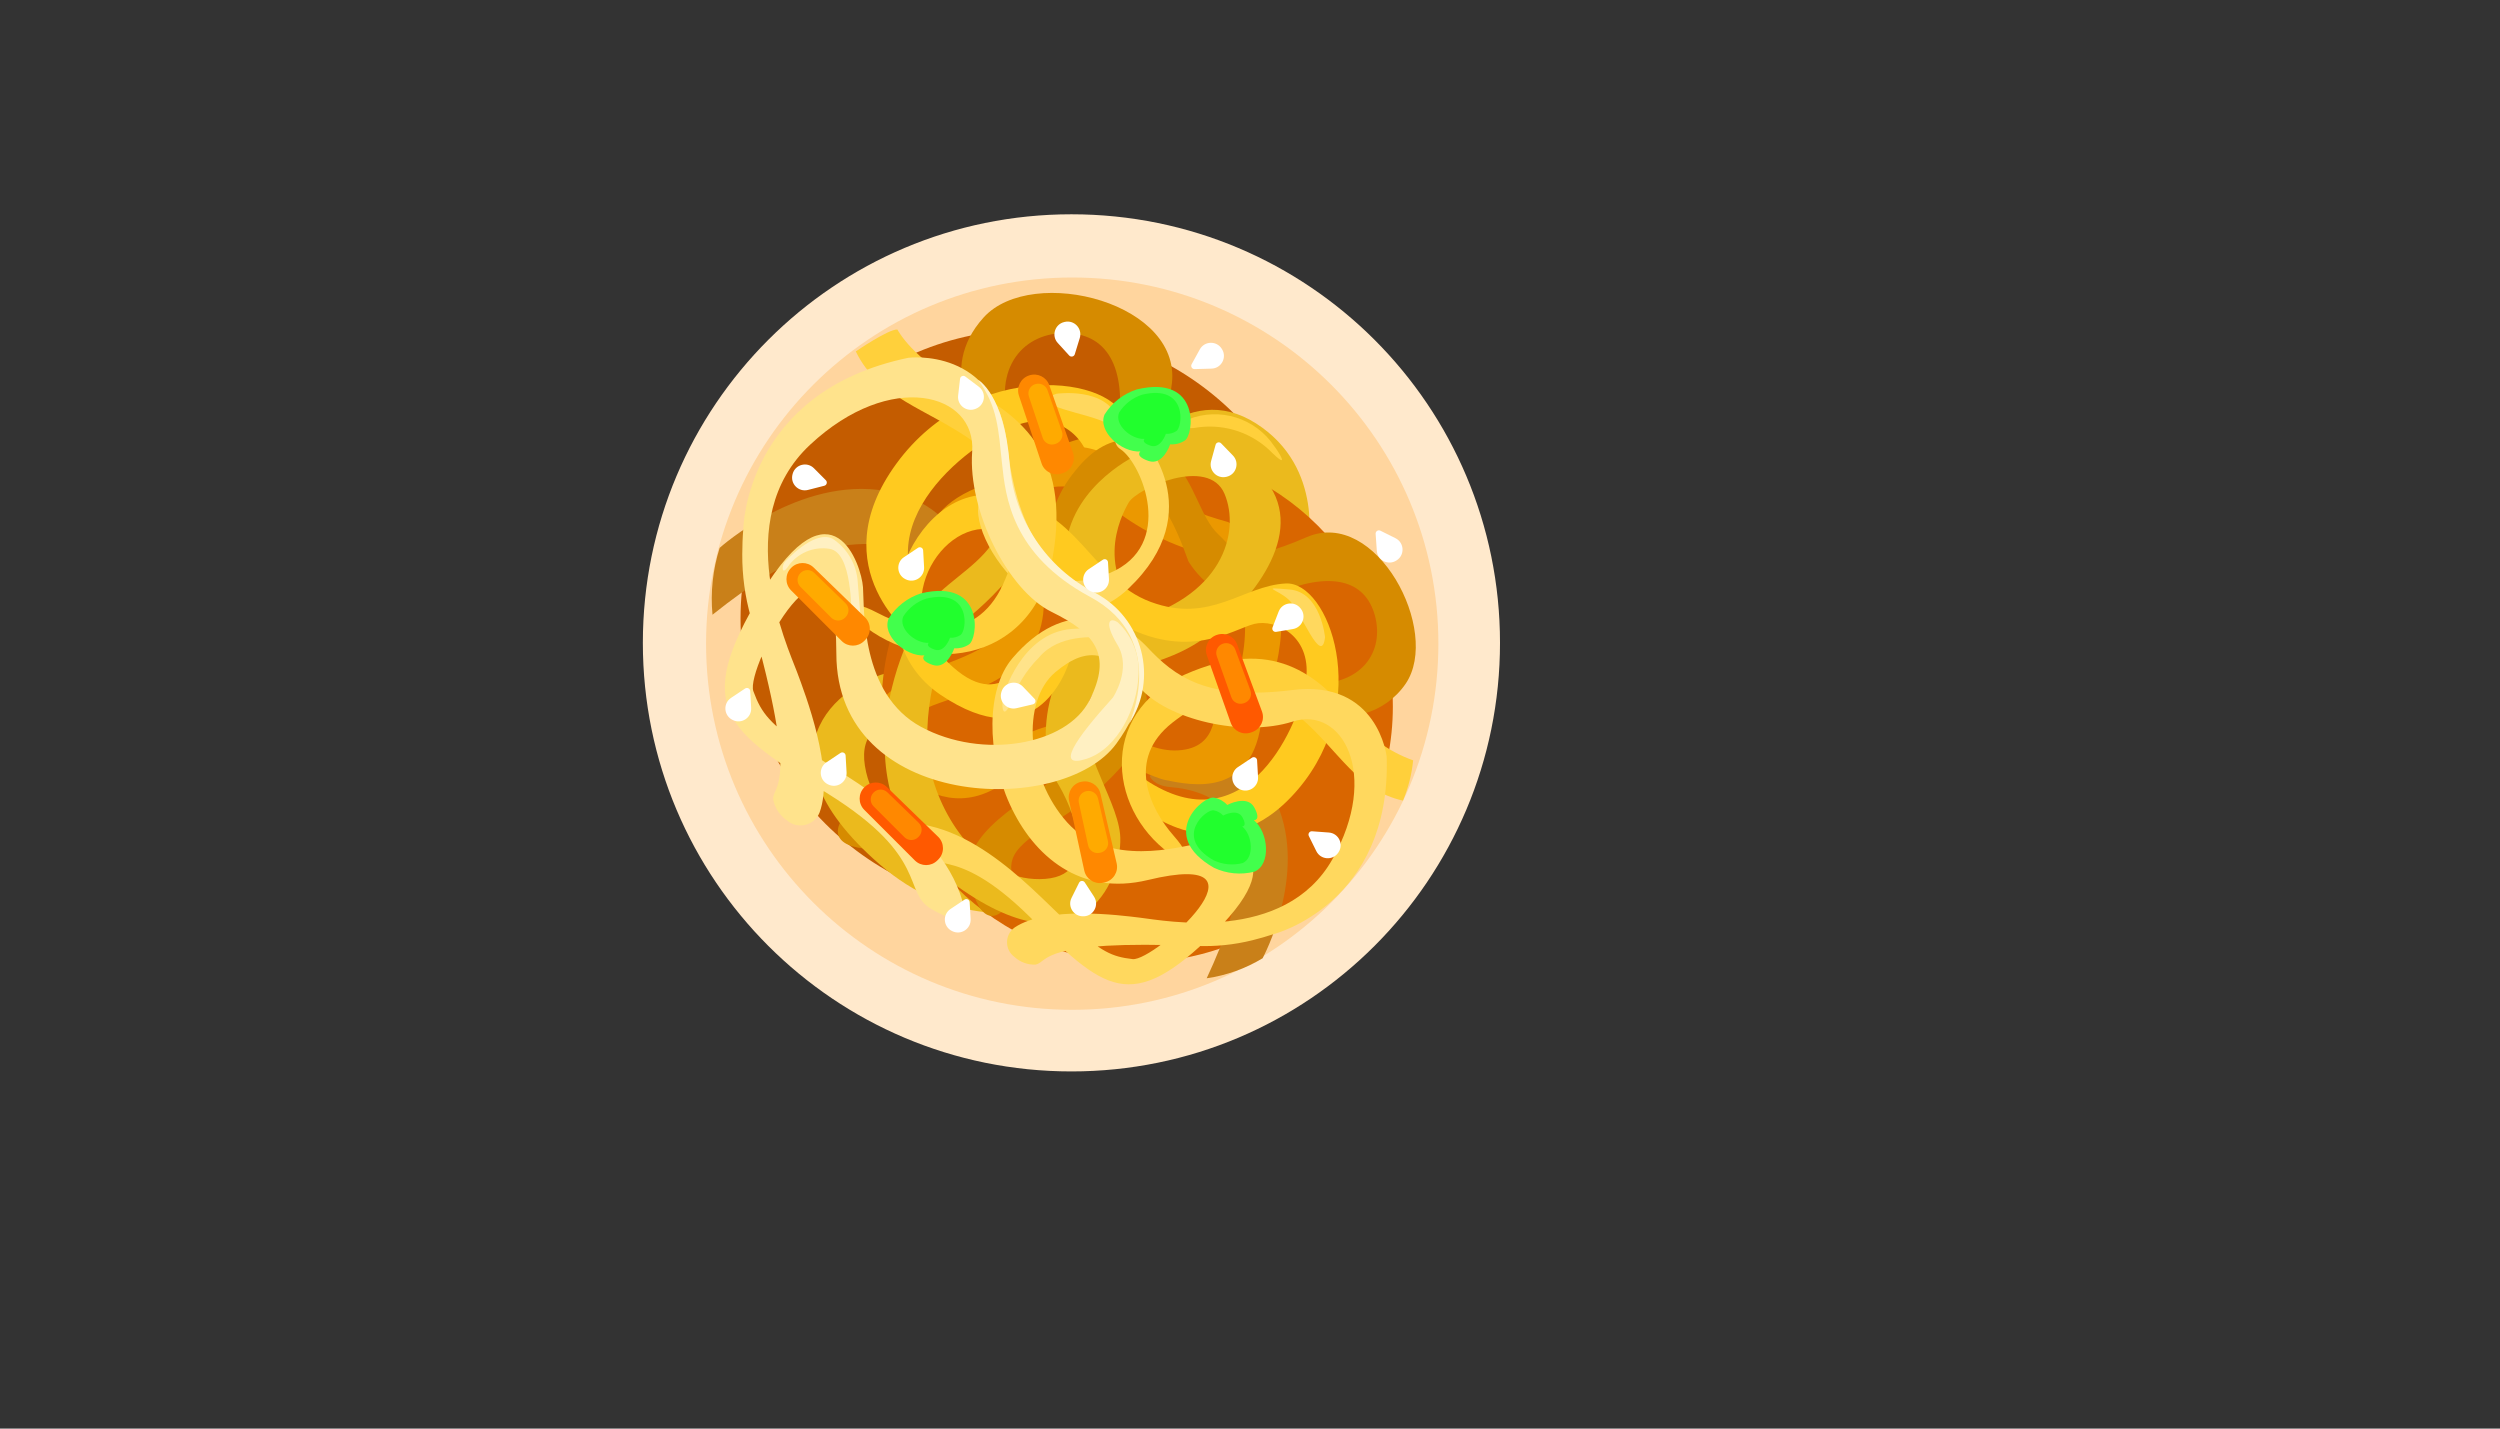<svg xmlns="http://www.w3.org/2000/svg" version="1.1" xmlns:xlink="http://www.w3.org/1999/xlink" width="100%" height="100%" id="svgWorkerArea" viewBox="-25 -25 875 500" xmlns:idraw="https://idraw.muisca.co" style="background: white;"><rect x="-25" y="-25" width="875" height="500" fill="#333333" stroke="none"/><defs id="defsdoc"><pattern id="patternBool" x="0" y="0" width="10" height="10" patternUnits="userSpaceOnUse" patternTransform="rotate(35)"><circle cx="5" cy="5" r="4" style="stroke: none;fill: #ff000070;"></circle></pattern></defs><g id="fileImp-819230072" class="cosito"><path id="circleImp-270046444" class="grouped" style="fill:#ffe9cc; " d="M200 200C200 117.127 267.127 50 350 50 432.873 50 500 117.127 500 200 500 282.873 432.873 350 350 350 267.127 350 200 282.873 200 200 200 200 200 200 200 200"></path><path id="circleImp-304928900" class="grouped" style="fill:#ffe9cc; fill:#ffd59e; " d="M222.125 200.28C222.125 129.476 279.476 72.125 350.279 72.125 421.083 72.125 478.435 129.476 478.435 200.28 478.435 271.083 421.083 328.434 350.279 328.435 279.476 328.434 222.125 271.083 222.125 200.28 222.125 200.28 222.125 200.28 222.125 200.28"></path><path id="circleImp-874211291" class="grouped" style="fill:#ffe9cc; fill:#ffd59e; fill:#c45c00; " d="M234.187 191.631C234.187 135.658 279.525 90.32 335.499 90.32 391.472 90.32 436.81 135.658 436.81 191.631 436.81 247.605 391.472 292.943 335.499 292.943 279.525 292.943 234.187 247.605 234.187 191.631 234.187 191.631 234.187 191.631 234.187 191.631"></path><path id="pathImp-688035384" class="grouped" style="fill:#ffe9cc; fill:#ffd59e; fill:#c45c00; fill:#c98019; " d="M226.882 166.756C226.882 166.756 254.788 141.546 285.007 146.851 315.226 152.156 319.731 181.925 307.477 193.264 307.477 193.264 303.476 192.782 301.356 186.189 299.235 179.596 292.68 165.32 279.68 165.364 266.681 165.407 252.788 167.457 224.372 190.157 223.631 182.267 224.484 174.309 226.882 166.756 226.882 166.756 226.882 166.756 226.882 166.756"></path><path id="pathImp-436627864" class="grouped" style="fill:#ffe9cc; fill:#ffd59e; fill:#c45c00; fill:#c98019; fill:#eb9800; " d="M332.539 137.512C332.539 137.512 372.311 111.37 398.146 139.408 403.297 148.772 409.501 157.517 416.637 165.473 424.26 172.247 443.491 178.045 442.395 201.513 441.299 224.98 430.371 232.751 424.244 233.299 418.117 233.847 383.398 228.783 375.572 239.744 367.746 250.705 371.44 277.357 361.487 289.792 351.534 302.227 304.934 284.662 318.411 250.333 331.887 216.003 308.886 196.767 304.589 187.581 300.292 178.396 289.002 155.4 319.786 144.625 350.57 133.851 343.697 156.403 335.57 159.099 327.442 161.796 311.856 163.588 314.848 179.974 317.841 196.361 337.735 203.76 336.354 227.654 334.973 251.549 325.102 257.665 329.805 267.147 334.507 276.628 350.537 285.468 353.968 275.06 357.399 264.653 353.288 234.264 374.043 222.026 394.797 209.788 417.382 223.604 424.024 217.05 430.667 210.495 429.669 193.692 416.303 184.277 404.125 175.177 394.149 163.456 387.114 149.98 380.537 138.137 357.344 138.356 337.241 150.429 317.139 162.503 314.306 148.511 332.539 137.512 332.539 137.512 332.539 137.512 332.539 137.512"></path><path id="pathImp-347032848" class="grouped" style="fill:#ffe9cc; fill:#ffd59e; fill:#c45c00; fill:#c98019; fill:#eb9800; fill:#d68b00; " d="M318.093 124.496C318.093 124.496 302.287 104.821 319.288 86.094 336.288 67.368 390.068 81.041 384.976 110.526 379.885 140.011 386.275 139.052 394.293 144.357 402.311 149.662 416.303 148.544 426.995 155.038 437.687 161.533 446.664 174.965 432.064 193.555 417.979 212.537 392.071 218.257 371.303 206.971 348.197 195.72 331.503 186.978 320.011 217.422 308.519 247.866 302.737 270.55 285.676 271.942 268.615 273.334 264.593 267.218 271.361 259.594 278.129 251.971 285.61 259.808 292.263 249.785 298.917 239.761 298.708 225.232 313.692 203.442 328.676 181.651 349.622 183.981 370.332 195.375 386.042 205.28 406.829 200.26 416.286 184.277 424.775 171.447 421.81 161.988 386.73 158.381 386.73 158.381 362.041 151.257 365.954 127.927 369.867 104.596 363.159 92.068 348.493 91.591 333.827 91.114 321.869 103.1 328.61 124.693 335.351 146.286 318.093 124.496 318.093 124.496 318.093 124.496 318.093 124.496 318.093 124.496"></path><path id="pathImp-480664527" class="grouped" style="fill:#ffe9cc; fill:#ffd59e; fill:#c45c00; fill:#c98019; fill:#eb9800; fill:#d68b00; fill:#ebba1d; " d="M432.645 167.402C432.645 167.402 438.942 138.712 414.62 123.202 390.298 107.693 368.387 132.969 357.141 156.085 345.895 179.202 355.7 200.093 341.708 209.876 327.716 219.658 303.17 208.012 288 210.068 272.83 212.123 235.031 236.127 283.067 277.685 331.103 319.244 387.848 272.643 395.274 261.414 402.7 250.185 405.051 237.914 414.757 229.348 424.463 220.782 405.917 218.31 401.138 223.796 394.319 232.161 388.609 241.371 384.149 251.198 378.855 262.707 350.504 276.787 330.106 277.126 309.708 277.466 281.538 266.9 277.718 243.049 273.898 219.198 308.464 227.073 316.082 230.378 323.699 233.683 369.11 226.843 369.11 187.647 369.11 148.451 393.186 135.583 409.331 138.169 425.477 140.756 419.58 171.463 414.932 175.881 410.285 180.298 390.21 197.567 364.512 177.13 364.512 177.13 359.629 190.612 359.629 190.612 359.629 190.612 381.178 212.934 404.344 204.05 427.51 195.166 432.645 167.402 432.645 167.402 432.645 167.402 432.645 167.402 432.645 167.402"></path><path id="pathImp-638383210" class="grouped" style="fill:#ffe9cc; fill:#ffd59e; fill:#c45c00; fill:#c98019; fill:#eb9800; fill:#d68b00; fill:#ebba1d; fill:#ffca1f; " d="M295.294 198.608C295.294 198.608 261.704 174.231 288.772 137.227 315.84 100.223 365.959 106.158 369.11 122.945 372.262 139.731 360.424 155.68 374.591 176.725 388.758 197.769 417.656 195.27 429.943 226.328 442.231 257.386 390.484 295.765 358.193 266.182 325.902 236.599 352.812 216.803 361.482 212.172 370.152 207.541 373.692 215.926 368.918 223.133 364.145 230.34 343.599 245.723 372.656 261.918 401.714 278.113 430.787 243.312 413.327 225.276 395.866 207.24 391.586 214.353 369.702 191.231 347.819 168.109 356.346 147.388 356.418 138.783 356.489 130.179 346.24 116.916 328.566 124.682 310.892 132.448 270.61 164.591 308.425 196.953 308.486 196.964 309.609 203.76 295.294 198.608 295.294 198.608 295.294 198.608 295.294 198.608"></path><path id="pathImp-835917002" class="grouped" style="fill:#ffe9cc; fill:#ffd59e; fill:#c45c00; fill:#c98019; fill:#eb9800; fill:#d68b00; fill:#ebba1d; fill:#ffca1f; fill:#ffd85e; " d="M438.866 164.843C438.866 164.843 404.262 144.834 381.715 184.112 359.169 223.391 427.806 246.88 432.541 229.26 437.276 211.641 431.034 218.469 422.643 219.828 414.253 221.187 384.28 222.103 389.47 189.817 393.992 161.829 428.497 167.101 436.142 174.045 438.281 176.183 441.869 175.696 443.36 173.064 444.363 171.058 443.765 168.323 438.866 164.843 438.866 164.843 438.866 164.843 438.866 164.843"></path><path id="pathImp-400546677" class="grouped" style="fill:#ffe9cc; fill:#ffd59e; fill:#c45c00; fill:#c98019; fill:#eb9800; fill:#d68b00; fill:#ebba1d; fill:#ffca1f; fill:#ffd85e; fill:#ffe38a; " d="M352.121 242.183C352.121 242.183 374.777 229.501 371.505 209.613 368.233 189.724 364.929 194.037 365.477 197.835 366.025 201.633 371.034 214.918 363.471 225.046 359.832 230.964 354.892 235.975 349.024 239.695 341.127 245.723 350.515 243.29 352.121 242.183 352.121 242.183 352.121 242.183 352.121 242.183"></path><path id="pathImp-164197158" class="grouped" style="fill:#ffe9cc; fill:#ffd59e; fill:#c45c00; fill:#c98019; fill:#eb9800; fill:#d68b00; fill:#ebba1d; fill:#ffca1f; fill:#ffd85e; fill:#ffe38a; fill:#ffd85e; " d="M344.75 112.811C344.75 112.811 362.441 110.252 366.381 121.936 370.322 133.621 367.899 126.83 362.485 123.252 357.07 119.673 333.361 116.982 344.75 112.811 344.75 112.811 344.75 112.811 344.75 112.811"></path><path id="circleImp-502306437" class="grouped" style="fill:#ffe9cc; fill:#ffd59e; fill:#c45c00; fill:#c98019; fill:#eb9800; fill:#d68b00; fill:#ebba1d; fill:#ffca1f; fill:#ffd85e; fill:#ffe38a; fill:#ffd85e; fill:#d96600; " d="M283.538 222.311C283.538 172.875 323.582 132.832 373.018 132.832 422.454 132.832 462.497 172.875 462.497 222.311 462.497 271.747 422.454 311.79 373.018 311.79 323.582 311.79 283.538 271.747 283.538 222.311 283.538 222.311 283.538 222.311 283.538 222.311"></path><path id="pathImp-628120665" class="grouped" style="fill:#ffe9cc; fill:#ffd59e; fill:#c45c00; fill:#c98019; fill:#eb9800; fill:#d68b00; fill:#ebba1d; fill:#ffca1f; fill:#ffd85e; fill:#ffe38a; fill:#ffd85e; fill:#d96600; fill:#c98019; " d="M416.911 310.393C416.911 310.393 432.755 281.204 421.942 256.361 411.129 231.518 384.625 233.831 377.43 246.704 377.43 246.704 378.679 250.042 384.779 250.497 390.879 250.952 404.509 253.615 407.15 264.784 409.792 275.954 410.932 288.301 397.34 317.397 404.267 316.398 410.923 314.016 416.911 310.393 416.911 310.393 416.911 310.393 416.911 310.393"></path><path id="pathImp-4139677" class="grouped" style="fill:#ffe9cc; fill:#ffd59e; fill:#c45c00; fill:#c98019; fill:#eb9800; fill:#d68b00; fill:#ebba1d; fill:#ffca1f; fill:#ffd85e; fill:#ffe38a; fill:#ffd85e; fill:#d96600; fill:#c98019; fill:#eb9800; " d="M420.079 213.619C420.079 213.619 434.267 174.055 404.832 157.718 395.724 155.237 386.93 151.725 378.619 147.251 371.226 142.11 362.26 126.814 342.344 132.64 322.428 138.465 318.033 149.421 318.827 154.797 319.622 160.173 331.18 188.902 323.392 197.895 315.605 206.889 291.962 209.245 283.352 220.365 274.742 231.485 299.487 267.848 326.149 249.16 352.812 230.471 374.108 246.222 382.883 248.009 391.657 249.795 413.771 254.7 416.637 226.054 419.503 197.408 401.566 207.969 400.935 215.51 400.305 223.051 402.031 236.801 387.316 237.634 372.601 238.467 362.15 222.919 341.944 229.057 321.737 235.196 318.487 244.951 309.401 242.857 300.314 240.764 289.364 228.86 297.59 223.758 305.817 218.655 332.753 215.877 338.93 195.523 345.106 175.168 328.582 158.633 332.83 151.591 337.077 144.549 351.71 141.896 362.567 151.416 372.903 159.983 385.035 166.114 398.064 169.353 409.572 172.543 414.22 192.503 408.027 212.254 401.834 232.006 414.434 231.551 420.079 213.619 420.079 213.619 420.079 213.619 420.079 213.619"></path><path id="pathImp-761864112" class="grouped" style="fill:#ffe9cc; fill:#ffd59e; fill:#c45c00; fill:#c98019; fill:#eb9800; fill:#d68b00; fill:#ebba1d; fill:#ffca1f; fill:#ffd85e; fill:#ffe38a; fill:#ffd85e; fill:#d96600; fill:#c98019; fill:#eb9800; fill:#d68b00; " d="M434.262 223.303C445.9 228.706 459.739 224.902 466.98 214.31 479.531 195.829 456.633 152.501 432.382 162.99 408.131 173.48 407.622 167.791 401.401 162.01 395.181 156.228 393.224 143.995 385.448 136.164 377.671 128.332 364.255 123.411 351.332 139.797 337.969 155.829 338.437 179.248 352.428 194.733 366.88 212.238 377.852 224.755 354.072 240.939 330.292 257.123 312.053 266.79 314.394 281.724 316.734 296.659 322.822 298.845 327.963 291.452 333.104 284.059 324.817 279.247 332.046 271.476 339.275 263.705 351.776 260.849 367.384 243.46 382.992 226.071 376.635 208.577 362.561 193.166 350.8 181.732 350.8 162.844 362.561 151.41 371.812 141.463 380.548 142.044 390.923 171.409 390.923 171.409 402.152 191.138 421.377 182.917 440.603 174.697 452.742 177.875 456.195 190.365 459.647 202.855 451.865 215.63 431.911 214.32 411.957 213.011 434.262 223.303 434.262 223.303 434.262 223.303 434.262 223.303 434.262 223.303"></path><path id="pathImp-240853786" class="grouped" style="fill:#ffe9cc; fill:#ffd59e; fill:#c45c00; fill:#c98019; fill:#eb9800; fill:#d68b00; fill:#ebba1d; fill:#ffca1f; fill:#ffd85e; fill:#ffe38a; fill:#ffd85e; fill:#d96600; fill:#c98019; fill:#eb9800; fill:#d68b00; fill:#ebba1d; " d="M373.648 133.889C373.648 133.889 396.967 122.534 415.332 140.192 433.697 157.85 416.544 181.904 399.039 196.356 381.534 210.807 361.564 206.725 356.061 220.744 350.559 234.762 365.658 253.44 367.022 266.911 368.387 280.382 355.65 317.791 310.026 285.194 264.401 252.596 292.614 194.218 300.709 185.499 308.803 176.779 318.855 172.225 324.198 162.114 329.541 152.002 335.504 167.413 331.788 172.658 326.021 180.248 319.3 187.063 311.79 192.936 303.022 199.857 296.807 227.123 300.747 244.704 304.688 262.285 319.605 284.273 340.87 282.607 362.134 280.941 348.208 252.897 343.791 247.05 339.373 241.202 335.806 200.778 369.461 192.651 403.117 184.523 409.178 161.171 403.588 147.853 397.998 134.536 372.897 145.963 370.053 150.868 367.209 155.773 356.56 176.593 379.435 194.388 379.435 194.388 368.88 201.381 368.88 201.381 368.88 201.381 345.248 187.516 348.054 165.758 350.86 144.001 373.648 133.889 373.648 133.889 373.648 133.889 373.648 133.889 373.648 133.889"></path><path id="pathImp-52814954" class="grouped" style="fill:#ffe9cc; fill:#ffd59e; fill:#c45c00; fill:#c98019; fill:#eb9800; fill:#d68b00; fill:#ebba1d; fill:#ffca1f; fill:#ffd85e; fill:#ffe38a; fill:#ffd85e; fill:#d96600; fill:#c98019; fill:#eb9800; fill:#d68b00; fill:#ebba1d; fill:#ffca1f; " d="M375.369 258.274C375.369 258.274 403.27 282.048 429.412 251.149 455.553 220.25 440.071 178.44 425.027 179.213 409.984 179.985 398.721 193.462 377.72 185.658 356.719 177.853 352.866 152.534 323.65 148.391 294.434 144.247 272.205 196.668 304.304 218.261 336.403 239.854 347.808 212.632 349.984 204.214 352.159 195.797 344.224 194.509 339.023 200.104 333.822 205.7 324.883 226.531 304.951 204.943 285.018 183.356 308.864 151.18 327.969 162.431 347.073 173.683 341.856 178.823 366.244 192.815 390.632 206.807 406.657 195.183 414.028 193.363 421.399 191.544 434.909 197.567 431.911 214.348 428.913 231.129 409.666 272.353 374.043 246.606 374.043 246.606 367.981 247.05 375.369 258.274 375.369 258.274 375.369 258.274 375.369 258.274"></path><path id="pathImp-244079000" class="grouped" style="fill:#ffe9cc; fill:#ffd59e; fill:#c45c00; fill:#c98019; fill:#eb9800; fill:#d68b00; fill:#ebba1d; fill:#ffca1f; fill:#ffd85e; fill:#ffe38a; fill:#ffd85e; fill:#d96600; fill:#c98019; fill:#eb9800; fill:#d68b00; fill:#ebba1d; fill:#ffca1f; fill:#ffd03b; " d="M469.605 241.12C460.966 238.042 453.407 232.52 447.848 225.226 436.092 211.684 420.709 197.369 389.662 211.109 358.615 224.848 363.054 260.29 386.571 275.23 386.571 275.23 394.304 277.203 385.848 267.596 377.391 257.989 369.105 240.714 385.3 227.961 401.494 215.208 416.807 214.655 430.3 226.317 443.793 237.98 450.144 251.735 466.043 255.216 467.926 250.72 469.126 245.97 469.605 241.12 469.605 241.12 469.605 241.12 469.605 241.12"></path><path id="pathImp-856594313" class="grouped" style="fill:#ffe9cc; fill:#ffd59e; fill:#c45c00; fill:#c98019; fill:#eb9800; fill:#d68b00; fill:#ebba1d; fill:#ffca1f; fill:#ffd85e; fill:#ffe38a; fill:#ffd85e; fill:#d96600; fill:#c98019; fill:#eb9800; fill:#d68b00; fill:#ebba1d; fill:#ffca1f; fill:#ffd03b; fill:#ffd85e; " d="M420.884 301.909C420.884 301.909 461.96 291.414 460.343 239.876 460.343 239.876 457.335 212.726 427.28 216.513 397.225 220.3 386.1 211.695 376.493 201.458 366.885 191.22 347.687 183.8 329.322 205.415 310.957 227.03 329.613 294.401 376.739 283.007 423.866 271.613 378.898 311.544 371.434 310.689 363.97 309.834 360.753 308.146 349.825 298.851 338.897 289.556 315.325 260.674 288.153 263.228 288.153 263.228 285.753 265.343 293.014 272.967 300.276 280.59 308.666 269.678 335.06 295.552 361.454 321.425 370.579 330.764 400.376 301.07 430.174 271.377 401.472 269.037 394.748 270.183 388.023 271.328 362.841 278.771 348.52 262.844 334.2 246.918 332.342 220.398 344.366 210.27 356.39 200.143 363.953 203.694 373.61 215.296 383.266 226.898 410.082 233.129 427.455 227.545 444.828 221.96 458.091 246.036 441.365 275.707 424.638 305.378 382.636 297.212 374.043 296.193 366.88 295.327 341.472 291.989 330.128 299.618 326.585 302.146 326.568 307.404 330.095 309.954 332.103 311.779 334.751 312.735 337.461 312.612 342.163 311.582 338.387 303.844 393.882 306.08 400.411 306.336 406.945 305.67 413.288 304.101 415.809 303.46 418.434 302.731 420.884 301.909 420.884 301.909 420.884 301.909 420.884 301.909"></path><path id="pathImp-792708538" class="grouped" style="fill:#ffe9cc; fill:#ffd59e; fill:#c45c00; fill:#c98019; fill:#eb9800; fill:#d68b00; fill:#ebba1d; fill:#ffca1f; fill:#ffd85e; fill:#ffe38a; fill:#ffd85e; fill:#d96600; fill:#c98019; fill:#eb9800; fill:#d68b00; fill:#ebba1d; fill:#ffca1f; fill:#ffd03b; fill:#ffd85e; fill:#ffd85e; " d="M374.591 128.014C374.591 128.014 398.946 153.57 369.899 181.054 340.853 208.538 306.458 154.512 320.575 146.79 334.693 139.068 330.155 145.842 330.725 153.334 331.295 160.826 336.754 186.765 363.372 175.585 386.462 165.895 374.777 137.364 367.209 132.245 364.929 130.852 364.603 127.671 366.551 125.844 368.091 124.589 370.563 124.529 374.591 128.014 374.591 128.014 374.591 128.014 374.591 128.014"></path><path id="pathImp-57970180" class="grouped" style="fill:#ffe9cc; fill:#ffd59e; fill:#c45c00; fill:#c98019; fill:#eb9800; fill:#d68b00; fill:#ebba1d; fill:#ffca1f; fill:#ffd85e; fill:#ffe38a; fill:#ffd85e; fill:#d96600; fill:#c98019; fill:#eb9800; fill:#d68b00; fill:#ebba1d; fill:#ffca1f; fill:#ffd03b; fill:#ffd85e; fill:#ffd85e; fill:#ffe38a; " d="M326.176 218.535C326.176 218.535 332.358 196.46 350.11 195.139 367.861 193.818 364.846 197.534 361.476 197.879 358.106 198.224 345.659 196.646 338.535 205.239 334.209 209.592 330.933 214.874 328.955 220.683 325.415 228.701 325.557 220.135 326.176 218.535 326.176 218.535 326.176 218.535 326.176 218.535"></path><path id="pathImp-157064905" class="grouped" style="fill:#ffe9cc; fill:#ffd59e; fill:#c45c00; fill:#c98019; fill:#eb9800; fill:#d68b00; fill:#ebba1d; fill:#ffca1f; fill:#ffd85e; fill:#ffe38a; fill:#ffd85e; fill:#d96600; fill:#c98019; fill:#eb9800; fill:#d68b00; fill:#ebba1d; fill:#ffca1f; fill:#ffd03b; fill:#ffd85e; fill:#ffd85e; fill:#ffe38a; fill:#ffd85e; " d="M438.761 198.016C438.761 198.016 437.293 182.298 426.441 181.339 415.59 180.38 421.925 181.049 426.123 184.956 430.322 188.864 437.572 208.648 438.761 198.016 438.761 198.016 438.761 198.016 438.761 198.016"></path><path id="pathImp-835496181" class="grouped" style="fill:#ffe9cc; fill:#ffd59e; fill:#c45c00; fill:#c98019; fill:#eb9800; fill:#d68b00; fill:#ebba1d; fill:#ffca1f; fill:#ffd85e; fill:#ffe38a; fill:#ffd85e; fill:#d96600; fill:#c98019; fill:#eb9800; fill:#d68b00; fill:#ebba1d; fill:#ffca1f; fill:#ffd03b; fill:#ffd85e; fill:#ffd85e; fill:#ffe38a; fill:#ffd85e; fill:#ffd03b; " d="M289.096 90.336C289.096 90.336 294.329 100.716 312.366 110.066 330.402 119.415 350.241 132.536 343.38 170.351 336.518 208.166 296.335 212.715 273.657 190.798 273.657 190.798 269.426 182.813 282.251 189.571 295.075 196.328 316.29 200.844 326.012 179.613 335.734 158.381 332.276 141.392 315.835 129.647 299.394 117.903 282.579 114.571 274.523 97.998 274.534 97.987 286.103 90.079 289.096 90.336 289.096 90.336 289.096 90.336 289.096 90.336"></path><path id="pathImp-819080373" class="grouped" style="fill:#ffe9cc; fill:#ffd59e; fill:#c45c00; fill:#c98019; fill:#eb9800; fill:#d68b00; fill:#ebba1d; fill:#ffca1f; fill:#ffd85e; fill:#ffe38a; fill:#ffd85e; fill:#d96600; fill:#c98019; fill:#eb9800; fill:#d68b00; fill:#ebba1d; fill:#ffca1f; fill:#ffd03b; fill:#ffd85e; fill:#ffd85e; fill:#ffe38a; fill:#ffd85e; fill:#ffd03b; fill:#ffe38c; " d="M235.157 160.13C235.157 160.13 235.787 112.126 292.938 100.223 292.938 100.223 323.628 96.31 327.464 130.398 331.301 164.487 343.719 174.439 357.552 182.287 371.385 190.135 384.647 209.289 365.74 235.256 346.832 261.222 267.722 258.608 267.722 203.71 267.722 148.812 235.744 208.922 238.675 216.913 241.608 224.903 244.315 227.994 257.452 237.547 270.588 247.099 308.65 265.36 313.062 295.946 313.062 295.946 311.368 299.147 301.049 293.206 290.729 287.265 300.5 275.12 265.004 252.941 229.507 230.762 216.776 223.215 241.553 182.528 266.33 141.841 276.518 172.8 277.044 180.501 277.57 188.201 276.08 217.899 297.421 229.425 318.761 240.95 348.427 235.908 356.368 220.015 364.31 204.121 358.385 196.706 343.056 189.16 327.727 181.613 313.758 153.745 315.259 133.138 316.761 112.532 286.761 104.344 258.553 130.645 230.345 156.946 250.502 200.97 253.939 210.15 256.799 217.822 267.229 244.874 261.847 259.392 260.005 263.96 254.225 265.376 250.48 262.176 247.941 260.45 246.185 257.791 245.597 254.777 245.482 249.329 254.991 251.429 237.777 190.946 235.763 183.827 234.759 176.461 234.795 169.063 234.806 166.125 234.899 163.018 235.157 160.13 235.157 160.13 235.157 160.13 235.157 160.13"></path><path id="pathImp-626424627" class="grouped" style="fill:#ffe9cc; fill:#ffd59e; fill:#c45c00; fill:#c98019; fill:#eb9800; fill:#d68b00; fill:#ebba1d; fill:#ffca1f; fill:#ffd85e; fill:#ffe38a; fill:#ffd85e; fill:#d96600; fill:#c98019; fill:#eb9800; fill:#d68b00; fill:#ebba1d; fill:#ffca1f; fill:#ffd03b; fill:#ffd85e; fill:#ffd85e; fill:#ffe38a; fill:#ffd85e; fill:#ffd03b; fill:#ffe38c; fill:#fff4d1; " d="M317.353 107.961C317.353 107.961 326.533 112.97 328.413 137.6 329.883 156.731 341.185 173.725 358.259 182.479 375.028 191.25 380.555 212.583 370.157 228.394 370.157 228.394 384.143 198.756 356.587 183.937 329.032 169.118 326.955 148.862 325.7 137.183 324.445 125.504 324.236 117.355 317.353 107.961 317.353 107.961 317.353 107.961 317.353 107.961"></path><path id="pathImp-317374721" class="grouped" style="fill:#ffe9cc; fill:#ffd59e; fill:#c45c00; fill:#c98019; fill:#eb9800; fill:#d68b00; fill:#ebba1d; fill:#ffca1f; fill:#ffd85e; fill:#ffe38a; fill:#ffd85e; fill:#d96600; fill:#c98019; fill:#eb9800; fill:#d68b00; fill:#ebba1d; fill:#ffca1f; fill:#ffd03b; fill:#ffd85e; fill:#ffd85e; fill:#ffe38a; fill:#ffd85e; fill:#ffd03b; fill:#ffe38c; fill:#fff4d1; fill:#ffd03b; " d="M421.016 131.198C414.481 121.353 401.956 117.411 390.961 121.739 390.961 121.739 384.839 125.356 392.906 124.803 402.324 123.07 412.007 125.856 419.065 132.327 427.417 140.663 422.128 132.59 421.016 131.198 421.016 131.198 421.016 131.198 421.016 131.198"></path><path id="pathImp-540237960" class="grouped" style="fill:#ffe9cc; fill:#ffd59e; fill:#c45c00; fill:#c98019; fill:#eb9800; fill:#d68b00; fill:#ebba1d; fill:#ffca1f; fill:#ffd85e; fill:#ffe38a; fill:#ffd85e; fill:#d96600; fill:#c98019; fill:#eb9800; fill:#d68b00; fill:#ebba1d; fill:#ffca1f; fill:#ffd03b; fill:#ffd85e; fill:#ffd85e; fill:#ffe38a; fill:#ffd85e; fill:#ffd03b; fill:#ffe38c; fill:#fff4d1; fill:#ffd03b; fill:#fff0c2; " d="M364.523 219.143C364.523 219.143 371.198 209.125 366.167 200.773 361.136 192.421 363.487 190.974 366.222 192.815 371.454 197.715 374.11 204.77 373.407 211.904 372.996 222.316 366.447 236.955 355.322 240.572 344.196 244.189 351.162 233.891 364.523 219.143 364.523 219.143 364.523 219.143 364.523 219.143"></path><path id="pathImp-651107023" class="grouped" style="fill:#ffe9cc; fill:#ffd59e; fill:#c45c00; fill:#c98019; fill:#eb9800; fill:#d68b00; fill:#ebba1d; fill:#ffca1f; fill:#ffd85e; fill:#ffe38a; fill:#ffd85e; fill:#d96600; fill:#c98019; fill:#eb9800; fill:#d68b00; fill:#ebba1d; fill:#ffca1f; fill:#ffd03b; fill:#ffd85e; fill:#ffd85e; fill:#ffe38a; fill:#ffd85e; fill:#ffd03b; fill:#ffe38c; fill:#fff4d1; fill:#ffd03b; fill:#fff0c2; fill:#fff0c2; " d="M249.587 171.831C249.587 171.83 259.605 160.42 266.286 163.484 271.448 166.819 274.745 172.382 275.192 178.511 275.466 181.295 276.288 193.818 276.836 196.876 277.384 199.934 273.498 199.107 273.219 193.539 272.939 187.97 273.219 168.493 265.426 167.101 259.678 166.145 253.905 168.651 250.678 173.502 248.754 176.286 248.475 173.502 249.587 171.831 249.587 171.83 249.587 171.83 249.587 171.831"></path><path id="pathImp-135428151" class="grouped" style="fill:#ffe9cc; fill:#ffd59e; fill:#c45c00; fill:#c98019; fill:#eb9800; fill:#d68b00; fill:#ebba1d; fill:#ffca1f; fill:#ffd85e; fill:#ffe38a; fill:#ffd85e; fill:#d96600; fill:#c98019; fill:#eb9800; fill:#d68b00; fill:#ebba1d; fill:#ffca1f; fill:#ffd03b; fill:#ffd85e; fill:#ffd85e; fill:#ffe38a; fill:#ffd85e; fill:#ffd03b; fill:#ffe38c; fill:#fff4d1; fill:#ffd03b; fill:#fff0c2; fill:#fff0c2; fill:#fff; " d="M311.017 107.6C311.017 107.6 310.343 113.491 310.343 113.491 309.971 116.868 313.368 119.4 316.498 118.078 316.498 118.078 316.64 118.018 316.64 118.018 319.797 116.687 320.33 112.439 317.6 110.37 317.589 110.362 317.578 110.353 317.567 110.345 317.567 110.345 312.832 106.772 312.832 106.772 312.11 106.257 311.103 106.717 311.017 107.599 311.017 107.599 311.017 107.599 311.017 107.6 311.017 107.6 311.017 107.6 311.017 107.6"></path><path id="pathImp-672584790" class="grouped" style="fill:#ffe9cc; fill:#ffd59e; fill:#c45c00; fill:#c98019; fill:#eb9800; fill:#d68b00; fill:#ebba1d; fill:#ffca1f; fill:#ffd85e; fill:#ffe38a; fill:#ffd85e; fill:#d96600; fill:#c98019; fill:#eb9800; fill:#d68b00; fill:#ebba1d; fill:#ffca1f; fill:#ffd03b; fill:#ffd85e; fill:#ffd85e; fill:#ffe38a; fill:#ffd85e; fill:#ffd03b; fill:#ffe38c; fill:#fff4d1; fill:#ffd03b; fill:#fff0c2; fill:#fff0c2; fill:#fff; fill:#fff; " d="M296.303 166.734C296.303 166.734 291.37 170.022 291.37 170.022 288.542 171.924 288.815 176.17 291.863 177.695 291.863 177.695 292 177.76 292 177.76 295.062 179.284 298.629 176.933 298.434 173.518 298.434 173.518 298.095 167.594 298.095 167.594 298.017 166.72 297.033 166.248 296.303 166.734 296.303 166.734 296.303 166.734 296.303 166.734"></path><path id="pathImp-786646518" class="grouped" style="fill:#ffe9cc; fill:#ffd59e; fill:#c45c00; fill:#c98019; fill:#eb9800; fill:#d68b00; fill:#ebba1d; fill:#ffca1f; fill:#ffd85e; fill:#ffe38a; fill:#ffd85e; fill:#d96600; fill:#c98019; fill:#eb9800; fill:#d68b00; fill:#ebba1d; fill:#ffca1f; fill:#ffd03b; fill:#ffd85e; fill:#ffd85e; fill:#ffe38a; fill:#ffd85e; fill:#ffd03b; fill:#ffe38c; fill:#fff4d1; fill:#ffd03b; fill:#fff0c2; fill:#fff0c2; fill:#fff; fill:#fff; fill:#fff; " d="M269.169 238.533C269.169 238.533 264.236 241.821 264.236 241.821 261.408 243.724 261.681 247.969 264.73 249.494 264.73 249.494 264.867 249.56 264.867 249.56 267.929 251.084 271.495 248.733 271.301 245.318 271.301 245.318 270.961 239.393 270.961 239.393 270.883 238.52 269.899 238.048 269.169 238.533 269.169 238.533 269.169 238.533 269.169 238.533"></path><path id="pathImp-761019188" class="grouped" style="fill:#ffe9cc; fill:#ffd59e; fill:#c45c00; fill:#c98019; fill:#eb9800; fill:#d68b00; fill:#ebba1d; fill:#ffca1f; fill:#ffd85e; fill:#ffe38a; fill:#ffd85e; fill:#d96600; fill:#c98019; fill:#eb9800; fill:#d68b00; fill:#ebba1d; fill:#ffca1f; fill:#ffd03b; fill:#ffd85e; fill:#ffd85e; fill:#ffe38a; fill:#ffd85e; fill:#ffd03b; fill:#ffe38c; fill:#fff4d1; fill:#ffd03b; fill:#fff0c2; fill:#fff0c2; fill:#fff; fill:#fff; fill:#fff; fill:#fff; " d="M413.184 240.199C413.184 240.199 408.252 243.487 408.252 243.487 405.431 245.393 405.703 249.631 408.745 251.16 408.745 251.16 408.887 251.231 408.887 251.231 411.948 252.758 415.515 250.404 415.316 246.989 415.316 246.989 414.976 241.065 414.976 241.065 414.902 240.189 413.916 239.712 413.184 240.199 413.184 240.199 413.184 240.199 413.184 240.199"></path><path id="pathImp-687297778" class="grouped" style="fill:#ffe9cc; fill:#ffd59e; fill:#c45c00; fill:#c98019; fill:#eb9800; fill:#d68b00; fill:#ebba1d; fill:#ffca1f; fill:#ffd85e; fill:#ffe38a; fill:#ffd85e; fill:#d96600; fill:#c98019; fill:#eb9800; fill:#d68b00; fill:#ebba1d; fill:#ffca1f; fill:#ffd03b; fill:#ffd85e; fill:#ffd85e; fill:#ffe38a; fill:#ffd85e; fill:#ffd03b; fill:#ffe38c; fill:#fff4d1; fill:#ffd03b; fill:#fff0c2; fill:#fff0c2; fill:#fff; fill:#fff; fill:#fff; fill:#fff; fill:#fff; " d="M400.453 130.683C400.453 130.683 398.88 136.399 398.88 136.399 397.991 139.689 400.975 142.719 404.278 141.88 404.278 141.88 404.432 141.841 404.432 141.841 407.747 140.995 408.906 136.879 406.52 134.426 406.52 134.426 402.393 130.168 402.393 130.168 401.776 129.533 400.702 129.804 400.46 130.656 400.458 130.665 400.455 130.674 400.453 130.683 400.453 130.683 400.453 130.683 400.453 130.683"></path><path id="pathImp-468343389" class="grouped" style="fill:#ffe9cc; fill:#ffd59e; fill:#c45c00; fill:#c98019; fill:#eb9800; fill:#d68b00; fill:#ebba1d; fill:#ffca1f; fill:#ffd85e; fill:#ffe38a; fill:#ffd85e; fill:#d96600; fill:#c98019; fill:#eb9800; fill:#d68b00; fill:#ebba1d; fill:#ffca1f; fill:#ffd03b; fill:#ffd85e; fill:#ffd85e; fill:#ffe38a; fill:#ffd85e; fill:#ffd03b; fill:#ffe38c; fill:#fff4d1; fill:#ffd03b; fill:#fff0c2; fill:#fff0c2; fill:#fff; fill:#fff; fill:#fff; fill:#fff; fill:#fff; fill:#fff; " d="M352.669 283.961C352.669 283.961 350.033 289.271 350.033 289.271 348.512 292.336 350.87 295.901 354.286 295.7 354.286 295.7 354.439 295.7 354.439 295.7 357.851 295.496 359.772 291.686 357.908 288.822 357.908 288.822 354.669 283.851 354.669 283.851 354.183 283.106 353.072 283.166 352.67 283.96 352.669 283.96 352.669 283.961 352.669 283.961 352.669 283.961 352.669 283.961 352.669 283.961"></path><path id="pathImp-359710397" class="grouped" style="fill:#ffe9cc; fill:#ffd59e; fill:#c45c00; fill:#c98019; fill:#eb9800; fill:#d68b00; fill:#ebba1d; fill:#ffca1f; fill:#ffd85e; fill:#ffe38a; fill:#ffd85e; fill:#d96600; fill:#c98019; fill:#eb9800; fill:#d68b00; fill:#ebba1d; fill:#ffca1f; fill:#ffd03b; fill:#ffd85e; fill:#ffd85e; fill:#ffe38a; fill:#ffd85e; fill:#ffd03b; fill:#ffe38c; fill:#fff4d1; fill:#ffd03b; fill:#fff0c2; fill:#fff0c2; fill:#fff; fill:#fff; fill:#fff; fill:#fff; fill:#fff; fill:#fff; fill:#fff; " d="M337.104 219.593C337.104 219.593 333 215.307 333 215.307 330.633 212.841 326.485 213.849 325.513 217.126 325.513 217.126 325.469 217.274 325.469 217.274 324.505 220.546 327.424 223.644 330.747 222.875 330.747 222.875 336.518 221.516 336.518 221.516 337.387 221.322 337.719 220.26 337.115 219.605 337.112 219.601 337.108 219.596 337.104 219.593 337.104 219.593 337.104 219.593 337.104 219.593"></path><path id="pathImp-864501591" class="grouped" style="fill:#ffe9cc; fill:#ffd59e; fill:#c45c00; fill:#c98019; fill:#eb9800; fill:#d68b00; fill:#ebba1d; fill:#ffca1f; fill:#ffd85e; fill:#ffe38a; fill:#ffd85e; fill:#d96600; fill:#c98019; fill:#eb9800; fill:#d68b00; fill:#ebba1d; fill:#ffca1f; fill:#ffd03b; fill:#ffd85e; fill:#ffd85e; fill:#ffe38a; fill:#ffd85e; fill:#ffd03b; fill:#ffe38c; fill:#fff4d1; fill:#ffd03b; fill:#fff0c2; fill:#fff0c2; fill:#fff; fill:#fff; fill:#fff; fill:#fff; fill:#fff; fill:#fff; fill:#fff; fill:#fff; " d="M421.635 196.153C421.635 196.153 427.488 195.177 427.488 195.177 430.867 194.625 432.387 190.628 430.228 187.97 430.228 187.97 430.13 187.85 430.13 187.85 427.971 185.195 423.75 185.868 422.523 189.061 422.523 189.061 420.385 194.596 420.385 194.596 420.07 195.422 420.76 196.282 421.635 196.153 421.635 196.153 421.635 196.153 421.635 196.153"></path><path id="pathImp-434831491" class="grouped" style="fill:#ffe9cc; fill:#ffd59e; fill:#c45c00; fill:#c98019; fill:#eb9800; fill:#d68b00; fill:#ebba1d; fill:#ffca1f; fill:#ffd85e; fill:#ffe38a; fill:#ffd85e; fill:#d96600; fill:#c98019; fill:#eb9800; fill:#d68b00; fill:#ebba1d; fill:#ffca1f; fill:#ffd03b; fill:#ffd85e; fill:#ffd85e; fill:#ffe38a; fill:#ffd85e; fill:#ffd03b; fill:#ffe38c; fill:#fff4d1; fill:#ffd03b; fill:#fff0c2; fill:#fff0c2; fill:#fff; fill:#fff; fill:#fff; fill:#fff; fill:#fff; fill:#fff; fill:#fff; fill:#fff; fill:#fff; " d="M433.078 267.579C433.078 267.579 435.709 272.896 435.709 272.896 437.211 275.959 441.459 276.263 443.381 273.444 443.381 273.443 443.469 273.312 443.469 273.312 445.382 270.477 443.515 266.634 440.104 266.385 440.104 266.385 434.191 265.946 434.191 265.946 433.325 265.901 432.72 266.79 433.078 267.579 433.078 267.579 433.078 267.579 433.078 267.579"></path><path id="pathImp-59215872" class="grouped" style="fill:#ffe9cc; fill:#ffd59e; fill:#c45c00; fill:#c98019; fill:#eb9800; fill:#d68b00; fill:#ebba1d; fill:#ffca1f; fill:#ffd85e; fill:#ffe38a; fill:#ffd85e; fill:#d96600; fill:#c98019; fill:#eb9800; fill:#d68b00; fill:#ebba1d; fill:#ffca1f; fill:#ffd03b; fill:#ffd85e; fill:#ffd85e; fill:#ffe38a; fill:#ffd85e; fill:#ffd03b; fill:#ffe38c; fill:#fff4d1; fill:#ffd03b; fill:#fff0c2; fill:#fff0c2; fill:#fff; fill:#fff; fill:#fff; fill:#fff; fill:#fff; fill:#fff; fill:#fff; fill:#fff; fill:#fff; fill:#fff; " d="M312.585 289.874C312.585 289.874 307.652 293.162 307.652 293.162 304.833 295.07 305.108 299.308 308.151 300.835 308.151 300.835 308.288 300.901 308.288 300.901 311.349 302.427 314.916 300.074 314.717 296.659 314.717 296.659 314.377 290.734 314.377 290.734 314.299 289.861 313.315 289.388 312.585 289.874 312.585 289.874 312.585 289.874 312.585 289.874"></path><path id="pathImp-678519344" class="grouped" style="fill:#ffe9cc; fill:#ffd59e; fill:#c45c00; fill:#c98019; fill:#eb9800; fill:#d68b00; fill:#ebba1d; fill:#ffca1f; fill:#ffd85e; fill:#ffe38a; fill:#ffd85e; fill:#d96600; fill:#c98019; fill:#eb9800; fill:#d68b00; fill:#ebba1d; fill:#ffca1f; fill:#ffd03b; fill:#ffd85e; fill:#ffd85e; fill:#ffe38a; fill:#ffd85e; fill:#ffd03b; fill:#ffe38c; fill:#fff4d1; fill:#ffd03b; fill:#fff0c2; fill:#fff0c2; fill:#fff; fill:#fff; fill:#fff; fill:#fff; fill:#fff; fill:#fff; fill:#fff; fill:#fff; fill:#fff; fill:#fff; fill:#fff; " d="M264.061 143.091C264.061 143.091 259.879 138.887 259.879 138.887 257.466 136.463 253.334 137.551 252.426 140.85 252.426 140.849 252.388 140.997 252.388 140.997 251.491 144.29 254.481 147.325 257.786 146.478 257.786 146.478 263.529 145.009 263.529 145.009 264.378 144.78 264.67 143.725 264.061 143.091 264.061 143.091 264.061 143.091 264.061 143.091"></path><path id="pathImp-229572963" class="grouped" style="fill:#ffe9cc; fill:#ffd59e; fill:#c45c00; fill:#c98019; fill:#eb9800; fill:#d68b00; fill:#ebba1d; fill:#ffca1f; fill:#ffd85e; fill:#ffe38a; fill:#ffd85e; fill:#d96600; fill:#c98019; fill:#eb9800; fill:#d68b00; fill:#ebba1d; fill:#ffca1f; fill:#ffd03b; fill:#ffd85e; fill:#ffd85e; fill:#ffe38a; fill:#ffd85e; fill:#ffd03b; fill:#ffe38c; fill:#fff4d1; fill:#ffd03b; fill:#fff0c2; fill:#fff0c2; fill:#fff; fill:#fff; fill:#fff; fill:#fff; fill:#fff; fill:#fff; fill:#fff; fill:#fff; fill:#fff; fill:#fff; fill:#fff; fill:#fff; " d="M393.115 104.185C393.115 104.185 399.045 104.015 399.045 104.015 402.464 103.918 404.504 100.163 402.722 97.242 402.722 97.242 402.64 97.11 402.64 97.11 400.854 94.197 396.59 94.291 394.934 97.28 394.934 97.28 392.073 102.475 392.073 102.475 391.643 103.25 392.212 104.2 393.097 104.186 393.103 104.186 393.109 104.185 393.115 104.185 393.115 104.185 393.115 104.185 393.115 104.185"></path><path id="pathImp-646955990" class="grouped" style="fill:#ffe9cc; fill:#ffd59e; fill:#c45c00; fill:#c98019; fill:#eb9800; fill:#d68b00; fill:#ebba1d; fill:#ffca1f; fill:#ffd85e; fill:#ffe38a; fill:#ffd85e; fill:#d96600; fill:#c98019; fill:#eb9800; fill:#d68b00; fill:#ebba1d; fill:#ffca1f; fill:#ffd03b; fill:#ffd85e; fill:#ffd85e; fill:#ffe38a; fill:#ffd85e; fill:#ffd03b; fill:#ffe38c; fill:#fff4d1; fill:#ffd03b; fill:#fff0c2; fill:#fff0c2; fill:#fff; fill:#fff; fill:#fff; fill:#fff; fill:#fff; fill:#fff; fill:#fff; fill:#fff; fill:#fff; fill:#fff; fill:#fff; fill:#fff; fill:#fff; " d="M456.469 161.829C456.469 161.829 456.885 167.748 456.885 167.748 457.12 171.161 460.959 173.044 463.802 171.14 463.802 171.14 463.928 171.058 463.928 171.058 466.743 169.152 466.477 164.923 463.445 163.385 463.445 163.385 458.135 160.738 458.135 160.738 457.346 160.349 456.428 160.95 456.469 161.829 456.469 161.829 456.469 161.829 456.469 161.829"></path><path id="pathImp-656657363" class="grouped" style="fill:#ffe9cc; fill:#ffd59e; fill:#c45c00; fill:#c98019; fill:#eb9800; fill:#d68b00; fill:#ebba1d; fill:#ffca1f; fill:#ffd85e; fill:#ffe38a; fill:#ffd85e; fill:#d96600; fill:#c98019; fill:#eb9800; fill:#d68b00; fill:#ebba1d; fill:#ffca1f; fill:#ffd03b; fill:#ffd85e; fill:#ffd85e; fill:#ffe38a; fill:#ffd85e; fill:#ffd03b; fill:#ffe38c; fill:#fff4d1; fill:#ffd03b; fill:#fff0c2; fill:#fff0c2; fill:#fff; fill:#fff; fill:#fff; fill:#fff; fill:#fff; fill:#fff; fill:#fff; fill:#fff; fill:#fff; fill:#fff; fill:#fff; fill:#fff; fill:#fff; fill:#fff; " d="M351.178 98.984C351.178 98.984 352.916 93.317 352.916 93.317 353.92 90.048 351.019 86.914 347.682 87.662 347.682 87.662 347.528 87.7 347.528 87.7 344.19 88.448 342.909 92.527 345.221 95.049 345.221 95.049 349.222 99.434 349.222 99.434 349.826 100.088 350.911 99.843 351.176 98.993 351.177 98.99 351.177 98.987 351.178 98.984 351.178 98.984 351.178 98.984 351.178 98.984"></path><path id="pathImp-842719418" class="grouped" style="fill:#ffe9cc; fill:#ffd59e; fill:#c45c00; fill:#c98019; fill:#eb9800; fill:#d68b00; fill:#ebba1d; fill:#ffca1f; fill:#ffd85e; fill:#ffe38a; fill:#ffd85e; fill:#d96600; fill:#c98019; fill:#eb9800; fill:#d68b00; fill:#ebba1d; fill:#ffca1f; fill:#ffd03b; fill:#ffd85e; fill:#ffd85e; fill:#ffe38a; fill:#ffd85e; fill:#ffd03b; fill:#ffe38c; fill:#fff4d1; fill:#ffd03b; fill:#fff0c2; fill:#fff0c2; fill:#fff; fill:#fff; fill:#fff; fill:#fff; fill:#fff; fill:#fff; fill:#fff; fill:#fff; fill:#fff; fill:#fff; fill:#fff; fill:#fff; fill:#fff; fill:#fff; fill:#fff; " d="M235.776 215.987C235.776 215.987 230.844 219.275 230.844 219.275 228.024 221.183 228.299 225.421 231.343 226.947 231.343 226.947 231.48 227.013 231.48 227.013 234.541 228.539 238.108 226.186 237.908 222.771 237.908 222.771 237.579 216.88 237.579 216.88 237.53 215.991 236.537 215.489 235.792 215.976 235.787 215.979 235.781 215.983 235.776 215.987 235.776 215.987 235.776 215.987 235.776 215.987"></path><path id="pathImp-261086373" class="grouped" style="fill:#ffe9cc; fill:#ffd59e; fill:#c45c00; fill:#c98019; fill:#eb9800; fill:#d68b00; fill:#ebba1d; fill:#ffca1f; fill:#ffd85e; fill:#ffe38a; fill:#ffd85e; fill:#d96600; fill:#c98019; fill:#eb9800; fill:#d68b00; fill:#ebba1d; fill:#ffca1f; fill:#ffd03b; fill:#ffd85e; fill:#ffd85e; fill:#ffe38a; fill:#ffd85e; fill:#ffd03b; fill:#ffe38c; fill:#fff4d1; fill:#ffd03b; fill:#fff0c2; fill:#fff0c2; fill:#fff; fill:#fff; fill:#fff; fill:#fff; fill:#fff; fill:#fff; fill:#fff; fill:#fff; fill:#fff; fill:#fff; fill:#fff; fill:#fff; fill:#fff; fill:#fff; fill:#fff; fill:#fff; " d="M361.005 170.904C361.005 170.904 356.072 174.192 356.072 174.193 353.244 176.095 353.517 180.34 356.566 181.865 356.566 181.865 356.703 181.936 356.703 181.936 359.764 183.46 363.331 181.109 363.137 177.695 363.137 177.695 362.802 171.787 362.802 171.787 362.742 170.899 361.744 170.409 361.005 170.904 361.005 170.904 361.005 170.904 361.005 170.904"></path><path id="pathImp-125158632" class="grouped" style="fill:#ffe9cc; fill:#ffd59e; fill:#c45c00; fill:#c98019; fill:#eb9800; fill:#d68b00; fill:#ebba1d; fill:#ffca1f; fill:#ffd85e; fill:#ffe38a; fill:#ffd85e; fill:#d96600; fill:#c98019; fill:#eb9800; fill:#d68b00; fill:#ebba1d; fill:#ffca1f; fill:#ffd03b; fill:#ffd85e; fill:#ffd85e; fill:#ffe38a; fill:#ffd85e; fill:#ffd03b; fill:#ffe38c; fill:#fff4d1; fill:#ffd03b; fill:#fff0c2; fill:#fff0c2; fill:#fff; fill:#fff; fill:#fff; fill:#fff; fill:#fff; fill:#fff; fill:#fff; fill:#fff; fill:#fff; fill:#fff; fill:#fff; fill:#fff; fill:#fff; fill:#fff; fill:#fff; fill:#fff; fill:#f80; " d="M251.966 173.694C251.966 173.694 251.889 173.77 251.889 173.77 249.714 175.945 249.714 179.471 251.889 181.646 251.889 181.646 269.58 199.342 269.58 199.342 271.755 201.518 275.281 201.518 277.455 199.342 277.455 199.342 277.795 199.002 277.795 199.003 279.993 196.805 279.968 193.234 277.74 191.067 277.74 191.067 259.781 173.633 259.781 173.633 257.598 171.512 254.116 171.539 251.966 173.694 251.966 173.694 251.966 173.694 251.966 173.694"></path><path id="pathImp-894865576" class="grouped" style="fill:#ffe9cc; fill:#ffd59e; fill:#c45c00; fill:#c98019; fill:#eb9800; fill:#d68b00; fill:#ebba1d; fill:#ffca1f; fill:#ffd85e; fill:#ffe38a; fill:#ffd85e; fill:#d96600; fill:#c98019; fill:#eb9800; fill:#d68b00; fill:#ebba1d; fill:#ffca1f; fill:#ffd03b; fill:#ffd85e; fill:#ffd85e; fill:#ffe38a; fill:#ffd85e; fill:#ffd03b; fill:#ffe38c; fill:#fff4d1; fill:#ffd03b; fill:#fff0c2; fill:#fff0c2; fill:#fff; fill:#fff; fill:#fff; fill:#fff; fill:#fff; fill:#fff; fill:#fff; fill:#fff; fill:#fff; fill:#fff; fill:#fff; fill:#fff; fill:#fff; fill:#fff; fill:#fff; fill:#fff; fill:#f80; fill:#fa0; " d="M255.188 175.53C255.188 175.53 255.139 175.579 255.139 175.579 253.811 176.906 253.811 179.059 255.139 180.386 255.139 180.385 265.952 191.198 265.952 191.198 267.282 192.524 269.433 192.524 270.764 191.198 270.764 191.198 270.972 190.99 270.972 190.99 272.315 189.648 272.298 187.466 270.933 186.145 270.933 186.145 259.973 175.491 259.973 175.491 258.635 174.195 256.505 174.212 255.188 175.53 255.188 175.53 255.188 175.53 255.188 175.53"></path><path id="pathImp-984828975" class="grouped" style="fill:#ffe9cc; fill:#ffd59e; fill:#c45c00; fill:#c98019; fill:#eb9800; fill:#d68b00; fill:#ebba1d; fill:#ffca1f; fill:#ffd85e; fill:#ffe38a; fill:#ffd85e; fill:#d96600; fill:#c98019; fill:#eb9800; fill:#d68b00; fill:#ebba1d; fill:#ffca1f; fill:#ffd03b; fill:#ffd85e; fill:#ffd85e; fill:#ffe38a; fill:#ffd85e; fill:#ffd03b; fill:#ffe38c; fill:#fff4d1; fill:#ffd03b; fill:#fff0c2; fill:#fff0c2; fill:#fff; fill:#fff; fill:#fff; fill:#fff; fill:#fff; fill:#fff; fill:#fff; fill:#fff; fill:#fff; fill:#fff; fill:#fff; fill:#fff; fill:#fff; fill:#fff; fill:#fff; fill:#fff; fill:#f80; fill:#fa0; fill:#ff5900; " d="M277.587 250.502C277.587 250.502 277.505 250.579 277.505 250.579 275.329 252.754 275.329 256.28 277.505 258.454 277.505 258.454 295.201 276.151 295.201 276.151 297.376 278.326 300.902 278.326 303.076 276.151 303.076 276.151 303.416 275.811 303.416 275.811 305.609 273.608 305.577 270.038 303.345 267.875 303.345 267.875 285.391 250.442 285.391 250.442 283.21 248.328 279.735 248.355 277.587 250.502 277.587 250.502 277.587 250.502 277.587 250.502"></path><path id="pathImp-753909211" class="grouped" style="fill:#ffe9cc; fill:#ffd59e; fill:#c45c00; fill:#c98019; fill:#eb9800; fill:#d68b00; fill:#ebba1d; fill:#ffca1f; fill:#ffd85e; fill:#ffe38a; fill:#ffd85e; fill:#d96600; fill:#c98019; fill:#eb9800; fill:#d68b00; fill:#ebba1d; fill:#ffca1f; fill:#ffd03b; fill:#ffd85e; fill:#ffd85e; fill:#ffe38a; fill:#ffd85e; fill:#ffd03b; fill:#ffe38c; fill:#fff4d1; fill:#ffd03b; fill:#fff0c2; fill:#fff0c2; fill:#fff; fill:#fff; fill:#fff; fill:#fff; fill:#fff; fill:#fff; fill:#fff; fill:#fff; fill:#fff; fill:#fff; fill:#fff; fill:#fff; fill:#fff; fill:#fff; fill:#fff; fill:#fff; fill:#f80; fill:#fa0; fill:#ff5900; fill:#f80; " d="M280.793 252.349C280.793 252.349 280.743 252.399 280.743 252.399 279.418 253.729 279.418 255.88 280.743 257.211 280.743 257.21 291.556 268.018 291.556 268.018 292.883 269.346 295.036 269.346 296.363 268.018 296.363 268.018 296.571 267.81 296.571 267.81 297.912 266.468 297.897 264.288 296.538 262.965 296.538 262.965 285.577 252.311 285.577 252.311 284.241 251.012 282.108 251.029 280.793 252.349 280.793 252.349 280.793 252.349 280.793 252.349"></path><path id="pathImp-404522699" class="grouped" style="fill:#ffe9cc; fill:#ffd59e; fill:#c45c00; fill:#c98019; fill:#eb9800; fill:#d68b00; fill:#ebba1d; fill:#ffca1f; fill:#ffd85e; fill:#ffe38a; fill:#ffd85e; fill:#d96600; fill:#c98019; fill:#eb9800; fill:#d68b00; fill:#ebba1d; fill:#ffca1f; fill:#ffd03b; fill:#ffd85e; fill:#ffd85e; fill:#ffe38a; fill:#ffd85e; fill:#ffd03b; fill:#ffe38c; fill:#fff4d1; fill:#ffd03b; fill:#fff0c2; fill:#fff0c2; fill:#fff; fill:#fff; fill:#fff; fill:#fff; fill:#fff; fill:#fff; fill:#fff; fill:#fff; fill:#fff; fill:#fff; fill:#fff; fill:#fff; fill:#fff; fill:#fff; fill:#fff; fill:#fff; fill:#f80; fill:#fa0; fill:#ff5900; fill:#f80; fill:#f80; " d="M353.546 248.617C353.546 248.617 353.442 248.617 353.442 248.617 350.433 249.268 348.524 252.235 349.178 255.243 349.178 255.243 354.494 279.697 354.494 279.697 355.147 282.703 358.114 284.609 361.12 283.955 361.12 283.955 361.586 283.851 361.586 283.851 364.622 283.192 366.531 280.175 365.827 277.148 365.827 277.148 360.155 252.771 360.155 252.771 359.454 249.816 356.514 247.967 353.546 248.617 353.546 248.617 353.546 248.617 353.546 248.617"></path><path id="pathImp-936654482" class="grouped" style="fill:#ffe9cc; fill:#ffd59e; fill:#c45c00; fill:#c98019; fill:#eb9800; fill:#d68b00; fill:#ebba1d; fill:#ffca1f; fill:#ffd85e; fill:#ffe38a; fill:#ffd85e; fill:#d96600; fill:#c98019; fill:#eb9800; fill:#d68b00; fill:#ebba1d; fill:#ffca1f; fill:#ffd03b; fill:#ffd85e; fill:#ffd85e; fill:#ffe38a; fill:#ffd85e; fill:#ffd03b; fill:#ffe38c; fill:#fff4d1; fill:#ffd03b; fill:#fff0c2; fill:#fff0c2; fill:#fff; fill:#fff; fill:#fff; fill:#fff; fill:#fff; fill:#fff; fill:#fff; fill:#fff; fill:#fff; fill:#fff; fill:#fff; fill:#fff; fill:#fff; fill:#fff; fill:#fff; fill:#fff; fill:#f80; fill:#fa0; fill:#ff5900; fill:#f80; fill:#f80; fill:#fa0; " d="M355.267 251.905C355.267 251.905 355.201 251.905 355.201 251.905 353.363 252.304 352.198 254.118 352.598 255.955 352.598 255.955 355.842 270.895 355.842 270.895 356.244 272.731 358.057 273.894 359.892 273.493 359.892 273.493 360.177 273.433 360.177 273.433 362.032 273.029 363.198 271.187 362.769 269.339 362.769 269.339 359.3 254.448 359.3 254.448 358.876 252.641 357.08 251.509 355.267 251.905 355.267 251.905 355.267 251.905 355.267 251.905"></path><path id="pathImp-579610360" class="grouped" style="fill:#ffe9cc; fill:#ffd59e; fill:#c45c00; fill:#c98019; fill:#eb9800; fill:#d68b00; fill:#ebba1d; fill:#ffca1f; fill:#ffd85e; fill:#ffe38a; fill:#ffd85e; fill:#d96600; fill:#c98019; fill:#eb9800; fill:#d68b00; fill:#ebba1d; fill:#ffca1f; fill:#ffd03b; fill:#ffd85e; fill:#ffd85e; fill:#ffe38a; fill:#ffd85e; fill:#ffd03b; fill:#ffe38c; fill:#fff4d1; fill:#ffd03b; fill:#fff0c2; fill:#fff0c2; fill:#fff; fill:#fff; fill:#fff; fill:#fff; fill:#fff; fill:#fff; fill:#fff; fill:#fff; fill:#fff; fill:#fff; fill:#fff; fill:#fff; fill:#fff; fill:#fff; fill:#fff; fill:#fff; fill:#f80; fill:#fa0; fill:#ff5900; fill:#f80; fill:#f80; fill:#fa0; fill:#ff5900; " d="M400.897 197.216C400.897 197.216 400.787 197.249 400.787 197.249 397.878 198.274 396.359 201.47 397.4 204.373 397.4 204.373 405.747 227.967 405.747 227.967 406.775 230.874 409.967 232.393 412.872 231.359 412.872 231.359 413.327 231.195 413.327 231.195 416.255 230.156 417.769 226.924 416.692 224.01 416.692 224.01 407.989 200.542 407.989 200.543 406.939 197.675 403.773 196.19 400.897 197.216 400.897 197.216 400.897 197.216 400.897 197.216"></path><path id="pathImp-339232465" class="grouped" style="fill:#ffe9cc; fill:#ffd59e; fill:#c45c00; fill:#c98019; fill:#eb9800; fill:#d68b00; fill:#ebba1d; fill:#ffca1f; fill:#ffd85e; fill:#ffe38a; fill:#ffd85e; fill:#d96600; fill:#c98019; fill:#eb9800; fill:#d68b00; fill:#ebba1d; fill:#ffca1f; fill:#ffd03b; fill:#ffd85e; fill:#ffd85e; fill:#ffe38a; fill:#ffd85e; fill:#ffd03b; fill:#ffe38c; fill:#fff4d1; fill:#ffd03b; fill:#fff0c2; fill:#fff0c2; fill:#fff; fill:#fff; fill:#fff; fill:#fff; fill:#fff; fill:#fff; fill:#fff; fill:#fff; fill:#fff; fill:#fff; fill:#fff; fill:#fff; fill:#fff; fill:#fff; fill:#fff; fill:#fff; fill:#f80; fill:#fa0; fill:#ff5900; fill:#f80; fill:#f80; fill:#fa0; fill:#ff5900; fill:#f80; " d="M403.012 200.285C403.012 200.285 402.947 200.312 402.947 200.312 401.177 200.94 400.25 202.882 400.875 204.653 400.875 204.653 405.977 219.061 405.977 219.061 406.603 220.836 408.551 221.764 410.323 221.133 410.323 221.133 410.597 221.039 410.597 221.04 412.384 220.405 413.308 218.434 412.652 216.655 412.652 216.655 407.337 202.318 407.337 202.318 406.693 200.573 404.767 199.667 403.012 200.285 403.012 200.285 403.012 200.285 403.012 200.285"></path><path id="pathImp-368037773" class="grouped" style="fill:#ffe9cc; fill:#ffd59e; fill:#c45c00; fill:#c98019; fill:#eb9800; fill:#d68b00; fill:#ebba1d; fill:#ffca1f; fill:#ffd85e; fill:#ffe38a; fill:#ffd85e; fill:#d96600; fill:#c98019; fill:#eb9800; fill:#d68b00; fill:#ebba1d; fill:#ffca1f; fill:#ffd03b; fill:#ffd85e; fill:#ffd85e; fill:#ffe38a; fill:#ffd85e; fill:#ffd03b; fill:#ffe38c; fill:#fff4d1; fill:#ffd03b; fill:#fff0c2; fill:#fff0c2; fill:#fff; fill:#fff; fill:#fff; fill:#fff; fill:#fff; fill:#fff; fill:#fff; fill:#fff; fill:#fff; fill:#fff; fill:#fff; fill:#fff; fill:#fff; fill:#fff; fill:#fff; fill:#fff; fill:#f80; fill:#fa0; fill:#ff5900; fill:#f80; fill:#f80; fill:#fa0; fill:#ff5900; fill:#f80; fill:#f80; " d="M335.247 106.383C335.247 106.383 335.142 106.416 335.142 106.416 332.224 107.39 330.649 110.546 331.624 113.464 331.624 113.464 339.549 137.2 339.549 137.2 340.52 140.117 343.675 141.693 346.591 140.718 346.591 140.718 347.046 140.564 347.046 140.565 349.997 139.583 351.569 136.373 350.537 133.44 350.537 133.44 342.256 109.825 342.256 109.825 341.248 106.959 338.13 105.428 335.247 106.383 335.247 106.383 335.247 106.383 335.247 106.383"></path><path id="pathImp-100414761" class="grouped" style="fill:#ffe9cc; fill:#ffd59e; fill:#c45c00; fill:#c98019; fill:#eb9800; fill:#d68b00; fill:#ebba1d; fill:#ffca1f; fill:#ffd85e; fill:#ffe38a; fill:#ffd85e; fill:#d96600; fill:#c98019; fill:#eb9800; fill:#d68b00; fill:#ebba1d; fill:#ffca1f; fill:#ffd03b; fill:#ffd85e; fill:#ffd85e; fill:#ffe38a; fill:#ffd85e; fill:#ffd03b; fill:#ffe38c; fill:#fff4d1; fill:#ffd03b; fill:#fff0c2; fill:#fff0c2; fill:#fff; fill:#fff; fill:#fff; fill:#fff; fill:#fff; fill:#fff; fill:#fff; fill:#fff; fill:#fff; fill:#fff; fill:#fff; fill:#fff; fill:#fff; fill:#fff; fill:#fff; fill:#fff; fill:#f80; fill:#fa0; fill:#ff5900; fill:#f80; fill:#f80; fill:#fa0; fill:#ff5900; fill:#f80; fill:#f80; fill:#fa0; " d="M337.324 109.468C337.324 109.468 337.263 109.468 337.263 109.468 335.479 110.06 334.514 111.988 335.11 113.77 335.11 113.77 339.954 128.272 339.954 128.272 340.548 130.054 342.475 131.016 344.257 130.42 344.257 130.42 344.536 130.327 344.536 130.327 346.336 129.725 347.295 127.766 346.668 125.975 346.668 125.975 341.615 111.546 341.615 111.546 340.99 109.799 339.081 108.876 337.324 109.468 337.324 109.468 337.324 109.468 337.324 109.468"></path><path id="pathImp-748627301" class="grouped" style="fill:#ffe9cc; fill:#ffd59e; fill:#c45c00; fill:#c98019; fill:#eb9800; fill:#d68b00; fill:#ebba1d; fill:#ffca1f; fill:#ffd85e; fill:#ffe38a; fill:#ffd85e; fill:#d96600; fill:#c98019; fill:#eb9800; fill:#d68b00; fill:#ebba1d; fill:#ffca1f; fill:#ffd03b; fill:#ffd85e; fill:#ffd85e; fill:#ffe38a; fill:#ffd85e; fill:#ffd03b; fill:#ffe38c; fill:#fff4d1; fill:#ffd03b; fill:#fff0c2; fill:#fff0c2; fill:#fff; fill:#fff; fill:#fff; fill:#fff; fill:#fff; fill:#fff; fill:#fff; fill:#fff; fill:#fff; fill:#fff; fill:#fff; fill:#fff; fill:#fff; fill:#fff; fill:#fff; fill:#fff; fill:#f80; fill:#fa0; fill:#ff5900; fill:#f80; fill:#f80; fill:#fa0; fill:#ff5900; fill:#f80; fill:#f80; fill:#fa0; fill:#42ff4c; " d="M297.316 182.687C292.645 184.195 288.654 187.3 286.043 191.456 283.538 197.298 291.885 204.817 298.566 204.395 298.566 204.395 296.478 206.067 301.487 207.738 306.496 209.41 309.001 201.891 309.001 201.891 310.762 202.03 312.52 201.591 314.01 200.641 317.353 198.964 319.858 177.267 297.316 182.687 297.316 182.687 297.316 182.687 297.316 182.687"></path><path id="pathImp-805480051" class="grouped" style="fill:#ffe9cc; fill:#ffd59e; fill:#c45c00; fill:#c98019; fill:#eb9800; fill:#d68b00; fill:#ebba1d; fill:#ffca1f; fill:#ffd85e; fill:#ffe38a; fill:#ffd85e; fill:#d96600; fill:#c98019; fill:#eb9800; fill:#d68b00; fill:#ebba1d; fill:#ffca1f; fill:#ffd03b; fill:#ffd85e; fill:#ffd85e; fill:#ffe38a; fill:#ffd85e; fill:#ffd03b; fill:#ffe38c; fill:#fff4d1; fill:#ffd03b; fill:#fff0c2; fill:#fff0c2; fill:#fff; fill:#fff; fill:#fff; fill:#fff; fill:#fff; fill:#fff; fill:#fff; fill:#fff; fill:#fff; fill:#fff; fill:#fff; fill:#fff; fill:#fff; fill:#fff; fill:#fff; fill:#fff; fill:#f80; fill:#fa0; fill:#ff5900; fill:#f80; fill:#f80; fill:#fa0; fill:#ff5900; fill:#f80; fill:#f80; fill:#fa0; fill:#42ff4c; fill:#21ff2d; " d="M299.174 184.523C295.845 185.598 293.002 187.81 291.14 190.771 289.353 194.936 295.305 200.29 300.068 199.994 300.068 199.994 298.577 201.184 302.15 202.373 305.723 203.562 307.505 198.208 307.505 198.208 308.759 198.303 310.011 197.99 311.072 197.315 313.456 196.125 315.238 180.654 299.174 184.523 299.174 184.523 299.174 184.523 299.174 184.523"></path><path id="pathImp-221648250" class="grouped" style="fill:#ffe9cc; fill:#ffd59e; fill:#c45c00; fill:#c98019; fill:#eb9800; fill:#d68b00; fill:#ebba1d; fill:#ffca1f; fill:#ffd85e; fill:#ffe38a; fill:#ffd85e; fill:#d96600; fill:#c98019; fill:#eb9800; fill:#d68b00; fill:#ebba1d; fill:#ffca1f; fill:#ffd03b; fill:#ffd85e; fill:#ffd85e; fill:#ffe38a; fill:#ffd85e; fill:#ffd03b; fill:#ffe38c; fill:#fff4d1; fill:#ffd03b; fill:#fff0c2; fill:#fff0c2; fill:#fff; fill:#fff; fill:#fff; fill:#fff; fill:#fff; fill:#fff; fill:#fff; fill:#fff; fill:#fff; fill:#fff; fill:#fff; fill:#fff; fill:#fff; fill:#fff; fill:#fff; fill:#fff; fill:#f80; fill:#fa0; fill:#ff5900; fill:#f80; fill:#f80; fill:#fa0; fill:#ff5900; fill:#f80; fill:#f80; fill:#fa0; fill:#42ff4c; fill:#21ff2d; fill:#42ff4c; " d="M399.894 278.727C404.328 280.829 409.361 281.303 414.11 280.064 419.936 277.526 419.004 266.33 413.853 262.061 413.853 262.061 416.516 262.274 414.012 257.627 411.507 252.98 404.536 256.734 404.536 256.734 403.346 255.429 401.766 254.545 400.031 254.213 396.452 253.138 379.753 267.234 399.894 278.727 399.894 278.727 399.894 278.727 399.894 278.727"></path><path id="pathImp-678624434" class="grouped" style="fill:#ffe9cc; fill:#ffd59e; fill:#c45c00; fill:#c98019; fill:#eb9800; fill:#d68b00; fill:#ebba1d; fill:#ffca1f; fill:#ffd85e; fill:#ffe38a; fill:#ffd85e; fill:#d96600; fill:#c98019; fill:#eb9800; fill:#d68b00; fill:#ebba1d; fill:#ffca1f; fill:#ffd03b; fill:#ffd85e; fill:#ffd85e; fill:#ffe38a; fill:#ffd85e; fill:#ffd03b; fill:#ffe38c; fill:#fff4d1; fill:#ffd03b; fill:#fff0c2; fill:#fff0c2; fill:#fff; fill:#fff; fill:#fff; fill:#fff; fill:#fff; fill:#fff; fill:#fff; fill:#fff; fill:#fff; fill:#fff; fill:#fff; fill:#fff; fill:#fff; fill:#fff; fill:#fff; fill:#fff; fill:#f80; fill:#fa0; fill:#ff5900; fill:#f80; fill:#f80; fill:#fa0; fill:#ff5900; fill:#f80; fill:#f80; fill:#fa0; fill:#42ff4c; fill:#21ff2d; fill:#42ff4c; fill:#21ff2d; " d="M399.801 276.118C402.962 277.615 406.549 277.952 409.934 277.072 414.088 275.258 413.425 267.278 409.753 264.236 409.753 264.236 411.65 264.39 409.868 261.074 408.087 257.759 403.111 260.438 403.111 260.438 402.263 259.508 401.136 258.878 399.899 258.641 397.346 257.879 385.442 267.925 399.801 276.118 399.801 276.118 399.801 276.118 399.801 276.118"></path><path id="pathImp-465367899" class="grouped" style="fill:#ffe9cc; fill:#ffd59e; fill:#c45c00; fill:#c98019; fill:#eb9800; fill:#d68b00; fill:#ebba1d; fill:#ffca1f; fill:#ffd85e; fill:#ffe38a; fill:#ffd85e; fill:#d96600; fill:#c98019; fill:#eb9800; fill:#d68b00; fill:#ebba1d; fill:#ffca1f; fill:#ffd03b; fill:#ffd85e; fill:#ffd85e; fill:#ffe38a; fill:#ffd85e; fill:#ffd03b; fill:#ffe38c; fill:#fff4d1; fill:#ffd03b; fill:#fff0c2; fill:#fff0c2; fill:#fff; fill:#fff; fill:#fff; fill:#fff; fill:#fff; fill:#fff; fill:#fff; fill:#fff; fill:#fff; fill:#fff; fill:#fff; fill:#fff; fill:#fff; fill:#fff; fill:#fff; fill:#fff; fill:#f80; fill:#fa0; fill:#ff5900; fill:#f80; fill:#f80; fill:#fa0; fill:#ff5900; fill:#f80; fill:#f80; fill:#fa0; fill:#42ff4c; fill:#21ff2d; fill:#42ff4c; fill:#21ff2d; fill:#42ff4c; " d="M372.87 111.304C368.201 112.813 364.211 115.917 361.602 120.073 359.098 125.921 367.444 133.434 374.125 133.018 374.125 133.018 372.037 134.662 377.046 136.356 382.055 138.049 384.56 130.513 384.56 130.513 386.321 130.648 388.079 130.207 389.569 129.258 392.906 127.581 395.416 105.879 372.87 111.304 372.87 111.304 372.87 111.304 372.87 111.304"></path><path id="pathImp-337993329" class="grouped" style="fill:#ffe9cc; fill:#ffd59e; fill:#c45c00; fill:#c98019; fill:#eb9800; fill:#d68b00; fill:#ebba1d; fill:#ffca1f; fill:#ffd85e; fill:#ffe38a; fill:#ffd85e; fill:#d96600; fill:#c98019; fill:#eb9800; fill:#d68b00; fill:#ebba1d; fill:#ffca1f; fill:#ffd03b; fill:#ffd85e; fill:#ffd85e; fill:#ffe38a; fill:#ffd85e; fill:#ffd03b; fill:#ffe38c; fill:#fff4d1; fill:#ffd03b; fill:#fff0c2; fill:#fff0c2; fill:#fff; fill:#fff; fill:#fff; fill:#fff; fill:#fff; fill:#fff; fill:#fff; fill:#fff; fill:#fff; fill:#fff; fill:#fff; fill:#fff; fill:#fff; fill:#fff; fill:#fff; fill:#fff; fill:#f80; fill:#fa0; fill:#ff5900; fill:#f80; fill:#f80; fill:#fa0; fill:#ff5900; fill:#f80; fill:#f80; fill:#fa0; fill:#42ff4c; fill:#21ff2d; fill:#42ff4c; fill:#21ff2d; fill:#42ff4c; fill:#21ff2d; " d="M374.728 113.146C371.401 114.22 368.558 116.432 366.699 119.394 364.912 123.559 370.864 128.913 375.621 128.617 375.621 128.617 374.136 129.806 377.704 130.996 381.272 132.185 383.064 126.83 383.064 126.831 384.319 126.93 385.571 126.616 386.631 125.937 389.01 124.742 390.796 109.271 374.728 113.146 374.728 113.146 374.728 113.146 374.728 113.146"></path></g></svg>